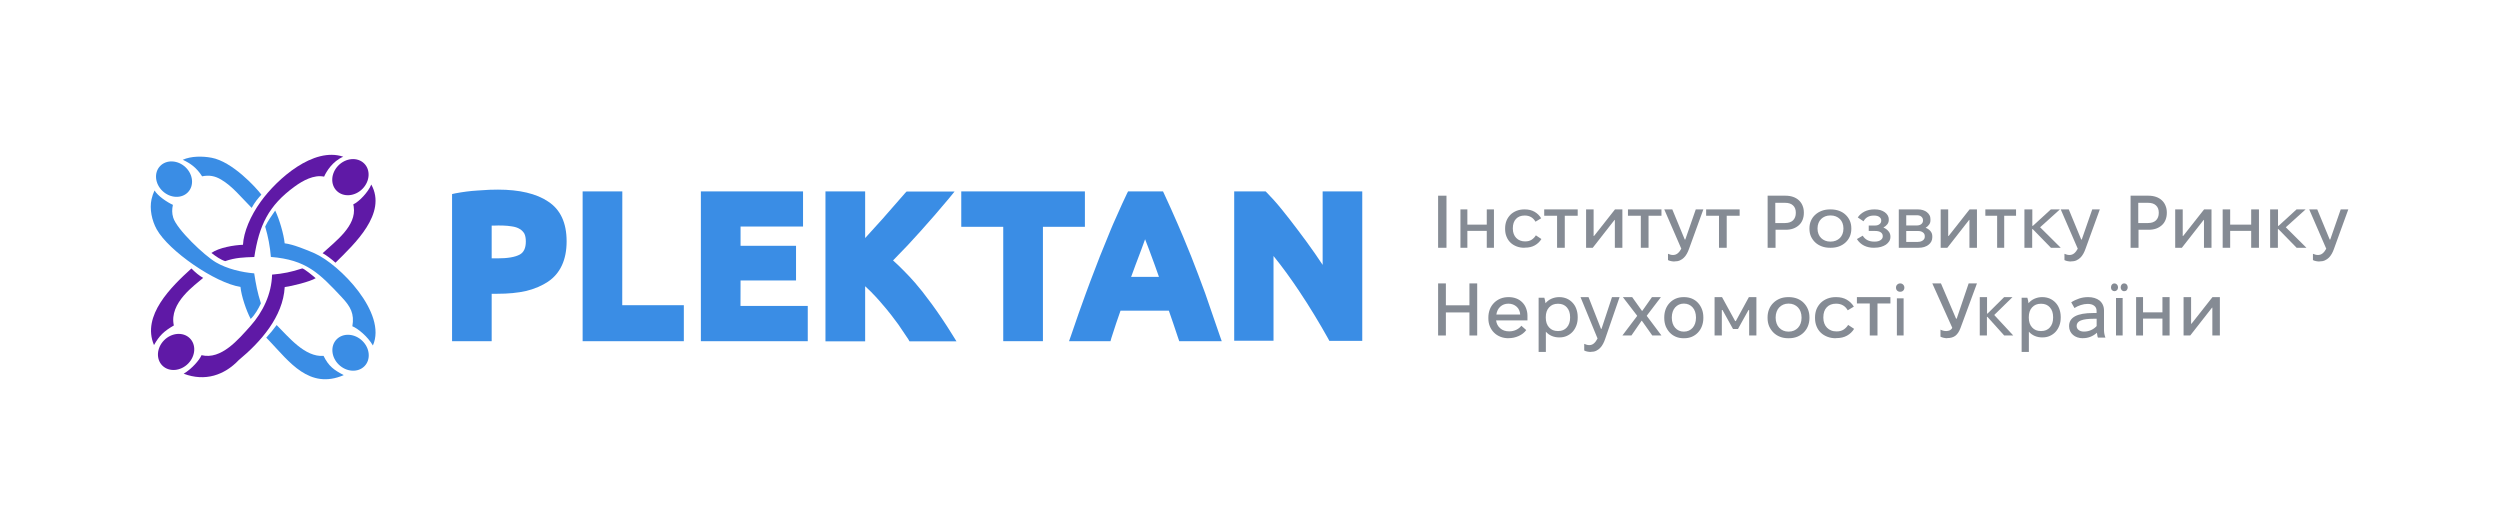 <svg width="1648" height="350" viewBox="0 0 1648 350" fill="none" xmlns="http://www.w3.org/2000/svg">
<path d="M177.775 224.921C177.018 224.142 176.278 223.363 175.521 222.584C178.006 219.864 180.198 217.252 182.375 214.272C190.294 222.187 201.022 235.54 213.278 234.593C216.705 241.499 220.147 243.897 226.6 247.274C203.862 257.083 190.51 238.26 177.775 224.921ZM120.491 105.322C125.894 102.877 133.349 102.846 139.416 103.977C153.17 106.529 168.683 123.518 172.295 128.285C171.153 129.599 169.995 130.898 168.945 132.273C167.757 133.831 166.846 135.359 165.904 137.04C158.619 129.675 153.293 122.861 145.853 118.43C141.654 115.925 137.888 115.298 133.226 116.23C129.614 110.593 125.693 107.766 120.476 105.322H120.491ZM225.457 196.106C210.33 179.972 201.917 171.279 178.562 169.369C177.976 162.295 176.787 156.199 174.811 149.369C176.324 145.993 179.303 141.883 181.402 138.797C184.027 144.159 187.098 154.427 187.639 160.4C193.01 160.966 202.426 164.801 207.412 167.001C223.929 174.334 255.326 206.48 245.802 227.748C242.375 221.743 235.753 216.427 232.265 215.067C233.731 206.878 231.076 202.111 225.457 196.121V196.106ZM103.311 151.203C100.1 145.382 98.479 137.788 99.884 131.356C100.362 129.171 100.995 127.46 101.875 125.55C104.005 129.171 110.103 133.281 113.977 135.038C113.36 137.941 113.282 140.493 114.178 143.457C116.493 151.126 134.615 168.406 142.349 172.944C149.573 177.191 159.298 179.514 167.572 180.201C168.729 187.627 169.671 192.714 171.986 199.972C170.412 203.379 168.158 207.428 165.256 210.239C162.4 204.891 159.051 195.037 158.526 189.124C141.824 186.572 111.183 165.396 103.326 151.203H103.311Z" fill="#3A8DE5"/>
<path d="M233.175 136.152C233.129 135.908 233.006 135.343 232.867 134.747C236.895 132.822 242.746 126.619 244.752 121.638C255.28 140.736 233.731 160.766 221.151 173.172C218.959 171.171 215.285 168.298 212.676 166.908C221.166 159.009 235.213 148.925 233.16 136.152H233.175ZM101.52 227.472C93.231 208.083 112.912 189.016 126.187 176.977C128.842 179.666 131.327 181.728 133.936 183.195C128.749 187.778 111.307 199.497 114.594 214.546C108.111 218.32 105.024 221.192 101.52 227.472ZM160.162 161.392C160.61 152.913 165.055 142.386 171.878 132.913C182.792 117.772 206.718 96.703 226.244 103.304C219.175 106.375 215.161 113.006 213.649 116.443C206.918 114.992 199.54 119.117 194.307 122.921C176.849 135.602 170.829 148.65 167.633 169.414C160.579 169.643 155.176 169.811 148.446 172.133C145.482 171.247 142.287 169.001 139.37 166.74C144.263 163.256 154.142 161.576 160.162 161.362V161.392ZM179.349 181.025C186.635 180.414 192.254 179.253 199.154 176.961C200.126 176.671 207.119 182.492 208.092 183.378C204.418 185.685 192.053 188.71 187.685 189.23C186.589 208.832 171.708 225.516 157.399 237.357C147.983 247.273 135.217 251.719 121.093 246.356C126.326 243.224 131.543 237.342 132.84 234.133C145.868 237.342 157.229 223.668 164.994 215.02C173.391 205.669 179.056 193.661 179.349 181.025Z" fill="#5F19A6"/>
<path d="M123.884 126.731C128.061 122.395 127.346 115.01 122.287 110.234C117.228 105.459 109.741 105.103 105.564 109.439C101.386 113.774 102.101 121.16 107.16 125.935C112.219 130.71 119.707 131.067 123.884 126.731Z" fill="#3A8DE5"/>
<path d="M240.234 241.412C244.523 237.089 243.907 229.607 238.858 224.7C233.809 219.793 226.24 219.319 221.951 223.642C217.662 227.964 218.278 235.447 223.327 240.354C228.376 245.261 235.945 245.735 240.234 241.412Z" fill="#3A8DE5"/>
<path d="M124.047 239.65C128.982 234.619 129.417 227.115 125.019 222.889C120.621 218.663 113.055 219.316 108.12 224.347C103.186 229.378 102.751 236.883 107.149 241.109C111.547 245.335 119.113 244.682 124.047 239.65Z" fill="#5F19A6"/>
<path d="M238.977 124.446C243.917 119.409 244.352 111.894 239.948 107.663C235.544 103.431 227.968 104.084 223.028 109.121C218.087 114.159 217.652 121.673 222.057 125.904C226.461 130.136 234.036 129.483 238.977 124.446Z" fill="#5F19A6"/>
<path fill-rule="evenodd" clip-rule="evenodd" d="M328.294 125C342.396 125 353.58 127.637 361.263 132.812C369.432 138.086 373.517 146.875 373.517 159.082C373.517 171.289 369.335 180.273 361.166 185.742C359.221 187.012 357.081 188.184 354.796 189.16L350.662 190.723L346.869 191.797C341.326 193.066 334.956 193.652 327.857 193.652H324.112V224.902H298V127.93L300.188 127.441C304.905 126.562 309.768 125.879 314.873 125.586L322.702 125.098L328.294 125ZM324.112 170.312H327.857C334.518 170.312 339.478 169.531 342.688 167.773C345.313 166.309 346.626 163.477 346.626 159.18C346.626 157.031 346.286 155.273 345.654 154.004C344.973 152.832 343.952 151.758 342.639 150.977C341.326 150.098 339.43 149.512 337.339 149.219C333.838 148.633 329.413 148.535 325.328 148.73H324.112V170.312Z" fill="#3A8DE5"/>
<path d="M384.069 126.172H410.23L410.181 201.172H450.784V224.902H384.069V126.172Z" fill="#3A8DE5"/>
<path d="M488.177 184.863H524.744V162.012H488.177V149.316H529.364V126.172H462.017V224.902H532.476V201.66H488.129L488.177 184.863Z" fill="#3A8DE5"/>
<path d="M588.688 171.68C591.119 173.828 593.551 176.172 595.933 178.613C598.365 181.055 600.747 183.594 603.13 186.328L607.993 192.188C612.272 197.656 616.502 203.418 620.636 209.57C623.067 213.184 625.498 216.895 627.832 220.703L630.507 225H599.532L598.754 223.633L592.238 213.965L587.472 207.617L584.166 203.516C581.2 200 578.233 196.484 575.121 193.359L574.295 192.48L570.307 188.672V225H544.146V126.172H570.307V156.934L581.637 144.434L596.76 127.148L597.635 126.27H629.242L625.498 130.859C619.323 138.281 612.953 145.605 606.534 152.734L598.316 161.719L588.688 171.68Z" fill="#3A8DE5"/>
<path d="M633.667 126.172V149.512H661.336V224.902H687.497V149.512H715.165V126.172H633.667Z" fill="#3A8DE5"/>
<path fill-rule="evenodd" clip-rule="evenodd" d="M785.284 169.141C788.25 176.66 791.314 184.766 794.426 193.262L804.054 221.191L805.367 224.902H777.358L776.677 222.949L773.371 213.086L770.502 204.785H738.652L735.783 213.086L732.573 222.949L732.038 224.902H704.71L706.023 221.191C709.427 211.035 712.734 201.758 715.846 193.262L718.812 185.254L724.988 169.141L732.184 151.465L733.789 147.656L739.721 134.375L742.833 127.734L743.611 126.172H766.66L767.39 127.734C770.405 134.18 773.371 140.82 776.337 147.656L779.887 155.957L785.284 169.141ZM757.47 164.551L754.844 157.715L752.316 164.648L748.474 174.805L746.043 181.445L745.605 182.52H763.986L761.214 174.707L757.47 164.551Z" fill="#3A8DE5"/>
<path d="M871.888 174.609V126.172H898V224.707H876.313L875.535 223.242C869.699 212.793 863.329 202.246 856.473 191.992C851.076 183.887 845.435 176.074 839.503 168.75V224.609H813.585V126.172H834.3L835.078 126.953C838.044 129.98 841.35 133.594 844.9 137.988C848.45 142.383 852.048 146.973 855.695 151.855C859.439 156.738 863.086 161.816 866.733 166.992L871.888 174.609Z" fill="#3A8DE5"/>
<path d="M948 129H953.521V163.333H948V129Z" fill="#858B94"/>
<path d="M962.724 138.035H967.291V148.078H980.077V138.035H984.81V163.333H980.077V152.189H967.291V163.333H962.724V138.035Z" fill="#858B94"/>
<path d="M1004.9 163.333C1003.03 163.333 1001.29 163.045 999.723 162.427C998.153 161.809 996.796 160.985 995.693 159.914C994.59 158.842 993.699 157.524 993.105 155.999C992.469 154.475 992.172 152.786 992.172 150.973V150.437C992.172 148.624 992.511 146.935 993.105 145.41C993.741 143.886 994.632 142.609 995.735 141.496C996.838 140.425 998.196 139.56 999.765 138.942C1001.34 138.323 1003.03 138.035 1004.86 138.035H1005.15C1007.66 138.035 1009.82 138.571 1011.64 139.642C1013.47 140.713 1014.91 142.155 1015.93 143.886L1012.2 146.152C1011.47 144.875 1010.54 143.845 1009.35 143.144C1008.17 142.444 1006.77 142.073 1005.11 142.073H1005.03C1002.61 142.073 1000.74 142.815 999.341 144.298C997.941 145.781 997.262 147.841 997.262 150.437V150.808C997.262 152.085 997.475 153.198 997.856 154.228C998.238 155.258 998.79 156.123 999.511 156.865C1000.23 157.606 1001.08 158.183 1002.06 158.554C1003.03 158.966 1004.13 159.131 1005.28 159.131H1005.45C1007.15 159.131 1008.55 158.76 1009.73 157.977C1010.88 157.194 1011.77 156.247 1012.45 155.134L1016.1 157.565C1015.04 159.295 1013.6 160.696 1011.77 161.726C1009.95 162.756 1007.83 163.251 1005.32 163.251H1004.98L1004.9 163.333Z" fill="#858B94"/>
<path d="M1026.46 142.223H1017.94V138.035H1040.02V142.223H1031.5V163.333H1026.42V142.223H1026.46Z" fill="#858B94"/>
<path d="M1045.55 138.035H1050.51V155.579H1050.77L1064.6 138.035H1069.47V163.333H1064.51V144.985H1064.29L1049.94 163.333H1045.55V138.035Z" fill="#858B94"/>
<path d="M1081.68 142.223H1073.15V138.035H1095.24V142.223H1086.72V163.333H1081.63V142.223H1081.68Z" fill="#858B94"/>
<path d="M1103.78 172.368C1103.18 172.368 1102.5 172.327 1101.7 172.161C1100.89 172.036 1100.17 171.787 1099.54 171.455V167.304C1100.17 167.553 1100.72 167.76 1101.23 167.885C1101.74 168.009 1102.29 168.092 1102.84 168.092C1104.03 168.092 1105.09 167.719 1105.98 166.971C1106.87 166.224 1107.63 165.228 1108.31 163.941L1097.08 138.035H1102.38L1110.6 157.921H1110.94L1117.85 138.035H1122.85L1113.4 164.065C1113.01 165.186 1112.55 166.224 1112 167.22C1111.45 168.217 1110.81 169.089 1110.05 169.836C1109.29 170.583 1108.4 171.206 1107.38 171.663C1106.36 172.119 1105.13 172.327 1103.78 172.327V172.368Z" fill="#858B94"/>
<path d="M1133.21 142.223H1124.69V138.035H1146.77V142.223H1138.25V163.333H1133.16V142.223H1133.21Z" fill="#858B94"/>
<path d="M1165.18 129H1176.95C1178.79 129 1180.46 129.256 1181.96 129.769C1183.45 130.281 1184.7 131.007 1185.77 131.989C1186.79 132.929 1187.65 134.082 1188.21 135.491C1188.8 136.857 1189.1 138.395 1189.1 140.06V140.359C1189.1 142.067 1188.8 143.604 1188.25 144.971C1187.69 146.337 1186.88 147.533 1185.81 148.473C1184.74 149.412 1183.5 150.181 1182.04 150.693C1180.59 151.206 1178.92 151.462 1177.08 151.462H1170.44V163.333H1165.22V129H1165.18ZM1176.73 147.021C1179 147.021 1180.72 146.423 1181.96 145.27C1183.15 144.074 1183.8 142.451 1183.8 140.402V140.146C1183.8 138.138 1183.2 136.516 1181.96 135.405C1180.76 134.252 1179 133.697 1176.78 133.697H1170.27V147.063H1176.73V147.021Z" fill="#858B94"/>
<path d="M1206.48 163.333C1204.48 163.333 1202.61 163.045 1200.97 162.428C1199.28 161.811 1197.85 160.947 1196.65 159.837C1195.45 158.726 1194.52 157.41 1193.81 155.929C1193.14 154.407 1192.79 152.762 1192.79 150.91V150.458C1192.79 148.648 1193.14 146.961 1193.81 145.439C1194.47 143.917 1195.45 142.601 1196.65 141.532C1197.85 140.421 1199.32 139.557 1200.97 138.94C1202.61 138.323 1204.48 138.035 1206.48 138.035H1206.79C1208.79 138.035 1210.66 138.364 1212.3 138.94C1213.95 139.557 1215.41 140.421 1216.57 141.532C1217.77 142.642 1218.7 143.959 1219.37 145.439C1220.04 146.92 1220.39 148.607 1220.39 150.458V150.91C1220.39 152.72 1220.04 154.407 1219.37 155.929C1218.7 157.451 1217.77 158.726 1216.57 159.837C1215.37 160.947 1213.95 161.811 1212.3 162.428C1210.61 163.045 1208.79 163.333 1206.79 163.333H1206.48ZM1206.7 159.261C1207.94 159.261 1209.1 159.055 1210.17 158.644C1211.19 158.233 1212.08 157.657 1212.84 156.916C1213.59 156.176 1214.17 155.271 1214.57 154.242C1214.97 153.214 1215.19 152.062 1215.19 150.828V150.458C1215.19 149.224 1214.97 148.113 1214.57 147.044C1214.17 145.974 1213.59 145.11 1212.84 144.37C1212.08 143.629 1211.19 143.054 1210.17 142.642C1209.15 142.231 1207.99 142.025 1206.7 142.025H1206.52C1205.28 142.025 1204.17 142.231 1203.14 142.642C1202.12 143.054 1201.23 143.629 1200.48 144.37C1199.72 145.11 1199.14 146.015 1198.74 147.044C1198.34 148.072 1198.12 149.224 1198.12 150.458V150.828C1198.12 152.062 1198.34 153.173 1198.74 154.242C1199.14 155.271 1199.72 156.176 1200.48 156.916C1201.23 157.657 1202.12 158.233 1203.14 158.644C1204.17 159.055 1205.32 159.261 1206.52 159.261H1206.7Z" fill="#858B94"/>
<path d="M1235.31 163.333C1232.92 163.333 1230.74 162.882 1228.82 161.937C1226.91 160.992 1225.29 159.555 1224.07 157.584L1227.91 155.366C1229.52 157.994 1232.05 159.268 1235.53 159.268H1235.84C1237.45 159.268 1238.71 158.939 1239.67 158.282C1240.63 157.625 1241.11 156.844 1241.11 155.859V155.612C1241.11 154.586 1240.67 153.764 1239.8 153.148C1238.93 152.532 1237.66 152.245 1235.97 152.245H1231.87V148.672H1235.92C1237.19 148.672 1238.19 148.384 1238.97 147.768C1239.76 147.152 1240.1 146.413 1240.1 145.468V145.222C1240.1 144.36 1239.67 143.62 1238.84 143.004C1238.01 142.388 1236.88 142.101 1235.44 142.101H1235.18C1233.57 142.101 1232.22 142.429 1231.09 143.087C1229.95 143.744 1229.08 144.688 1228.43 145.879L1224.64 143.333C1225.69 141.731 1227.17 140.458 1229.04 139.472C1230.91 138.528 1233.09 138.035 1235.57 138.035H1235.92C1237.19 138.035 1238.36 138.199 1239.49 138.487C1240.58 138.815 1241.54 139.267 1242.37 139.842C1243.2 140.417 1243.85 141.115 1244.33 141.896C1244.81 142.676 1245.07 143.538 1245.07 144.483V145.058C1245.07 146.043 1244.77 146.988 1244.16 147.809C1243.55 148.631 1242.67 149.37 1241.54 149.986C1242.98 150.602 1244.11 151.464 1244.94 152.491C1245.77 153.518 1246.16 154.627 1246.16 155.859V156.228C1246.16 157.255 1245.9 158.159 1245.38 159.021C1244.85 159.884 1244.11 160.623 1243.2 161.28C1242.28 161.896 1241.15 162.389 1239.89 162.758C1238.62 163.128 1237.23 163.292 1235.79 163.292H1235.36L1235.31 163.333Z" fill="#858B94"/>
<path d="M1264.29 138.035C1265.51 138.035 1266.59 138.205 1267.59 138.501C1268.59 138.84 1269.46 139.264 1270.2 139.857C1270.94 140.408 1271.51 141.086 1271.94 141.891C1272.38 142.654 1272.55 143.544 1272.55 144.476V145.239C1272.55 146.298 1272.29 147.231 1271.68 148.036C1271.11 148.883 1270.33 149.561 1269.38 150.155C1270.77 150.705 1271.85 151.468 1272.64 152.443C1273.42 153.417 1273.77 154.519 1273.77 155.748V156.468C1273.77 157.485 1273.55 158.375 1273.11 159.223C1272.68 160.07 1272.03 160.791 1271.25 161.384C1270.46 161.977 1269.51 162.486 1268.42 162.825C1267.33 163.164 1266.12 163.333 1264.81 163.333H1251.68V138.035H1264.29ZM1263.55 148.629C1264.77 148.629 1265.77 148.332 1266.51 147.739C1267.25 147.146 1267.64 146.383 1267.64 145.408V145.112C1267.64 144.18 1267.25 143.417 1266.51 142.781C1265.77 142.146 1264.77 141.891 1263.59 141.891H1256.59V148.629H1263.55ZM1264.29 159.435C1265.64 159.435 1266.72 159.096 1267.55 158.46C1268.42 157.824 1268.81 157.019 1268.81 156.087V155.621C1268.81 154.604 1268.42 153.799 1267.59 153.206C1266.77 152.57 1265.68 152.273 1264.33 152.273H1256.59V159.477H1264.29V159.435Z" fill="#858B94"/>
<path d="M1279.29 138.035H1284.25V155.579H1284.51L1298.34 138.035H1303.21V163.333H1298.25V144.985H1298.03L1283.68 163.333H1279.29V138.035Z" fill="#858B94"/>
<path d="M1316.55 142.223H1308.74V138.035H1328.98V142.223H1321.17V163.333H1316.51V142.223H1316.55Z" fill="#858B94"/>
<path d="M1339.71 138.035V148.883H1340.07L1351.92 138.035H1357.89L1344.83 149.816L1358.43 163.333H1351.97L1339.98 151.044H1339.62V163.333H1334.5V138.035H1339.71Z" fill="#858B94"/>
<path d="M1365.13 172.368C1364.53 172.368 1363.85 172.327 1363.05 172.161C1362.24 172.036 1361.52 171.787 1360.89 171.455V167.304C1361.52 167.553 1362.07 167.76 1362.58 167.885C1363.09 168.009 1363.64 168.092 1364.19 168.092C1365.38 168.092 1366.44 167.719 1367.33 166.971C1368.22 166.224 1368.98 165.228 1369.66 163.941L1358.43 138.035H1363.73L1371.95 157.921H1372.29L1379.2 138.035H1384.2L1374.75 164.065C1374.36 165.186 1373.9 166.224 1373.35 167.22C1372.8 168.217 1372.16 169.089 1371.4 169.836C1370.63 170.583 1369.74 171.206 1368.73 171.663C1367.71 172.119 1366.48 172.327 1365.13 172.327V172.368Z" fill="#858B94"/>
<path d="M1404.44 129H1416.21C1418.05 129 1419.72 129.256 1421.22 129.769C1422.72 130.281 1423.96 131.007 1425.03 131.989C1426.06 132.929 1426.91 134.082 1427.47 135.491C1428.07 136.857 1428.37 138.395 1428.37 140.06V140.359C1428.37 142.067 1428.07 143.604 1427.51 144.971C1426.96 146.337 1426.14 147.533 1425.07 148.473C1424 149.412 1422.76 150.181 1421.31 150.693C1419.85 151.206 1418.18 151.462 1416.34 151.462H1409.71V163.333H1404.48V129H1404.44ZM1416 147.021C1418.27 147.021 1419.98 146.423 1421.22 145.27C1422.42 144.074 1423.06 142.451 1423.06 140.402V140.146C1423.06 138.138 1422.46 136.516 1421.22 135.405C1420.02 134.252 1418.27 133.697 1416.04 133.697H1409.54V147.063H1416V147.021Z" fill="#858B94"/>
<path d="M1433.89 138.035H1438.85V155.579H1439.11L1452.94 138.035H1457.82V163.333H1452.86V144.985H1452.64L1438.28 163.333H1433.89V138.035Z" fill="#858B94"/>
<path d="M1465.18 138.035H1470.13V148.078H1483.98V138.035H1489.1V163.333H1483.98V152.189H1470.13V163.333H1465.18V138.035Z" fill="#858B94"/>
<path d="M1501.67 138.035V148.883H1502.03L1513.88 138.035H1519.85L1506.79 149.816L1520.39 163.333H1513.93L1501.94 151.044H1501.58V163.333H1496.47V138.035H1501.67Z" fill="#858B94"/>
<path d="M1528.93 172.368C1528.34 172.368 1527.66 172.327 1526.85 172.161C1526.05 172.036 1525.33 171.787 1524.69 171.455V167.304C1525.33 167.553 1525.88 167.76 1526.39 167.885C1526.89 168.009 1527.45 168.092 1528 168.092C1529.18 168.092 1530.24 167.719 1531.13 166.971C1532.02 166.224 1532.79 165.228 1533.46 163.941L1522.23 138.035H1527.53L1535.75 157.921H1536.09L1543 138.035H1548L1538.55 164.065C1538.17 165.186 1537.7 166.224 1537.15 167.22C1536.6 168.217 1535.96 169.089 1535.2 169.836C1534.44 170.583 1533.55 171.206 1532.53 171.663C1531.51 172.119 1530.29 172.327 1528.93 172.327V172.368Z" fill="#858B94"/>
<path d="M948 186.825H953.12V201.258H968.647V186.825H973.767V221.158H968.647V205.956H953.12V221.158H948V186.825Z" fill="#858B94"/>
<path d="M994.478 222.965C992.527 222.965 990.708 222.656 989.067 221.995C987.426 221.334 986.052 220.453 984.854 219.263C983.657 218.073 982.77 216.706 982.105 215.12C981.439 213.533 981.129 211.814 981.129 209.919V209.258C981.129 207.319 981.484 205.512 982.105 203.881C982.725 202.25 983.701 200.84 984.899 199.606C986.096 198.416 987.515 197.49 989.112 196.829C990.753 196.168 992.527 195.86 994.389 195.86H994.522C996.341 195.86 998.026 196.168 999.534 196.741C1001.04 197.314 1002.33 198.151 1003.44 199.253C1004.55 200.355 1005.39 201.633 1005.96 203.132C1006.54 204.63 1006.9 206.261 1006.9 208.068V211.197H986.229C986.495 213.313 987.382 215.076 988.934 216.398C990.442 217.764 992.438 218.425 994.788 218.425H994.877C996.607 218.425 998.159 218.073 999.578 217.368C1001 216.662 1002.11 215.781 1002.86 214.723L1006.1 217.588C1004.86 219.263 1003.17 220.585 1001.09 221.51C999.002 222.436 996.828 222.921 994.567 222.921H994.345L994.478 222.965ZM1002.11 207.319C1002.06 206.261 1001.8 205.291 1001.4 204.41C1001 203.528 1000.47 202.779 999.755 202.162C999.046 201.545 998.292 201.06 997.361 200.708C996.429 200.355 995.454 200.179 994.345 200.179H994.301C992.216 200.179 990.442 200.84 989.023 202.118C987.604 203.396 986.717 205.159 986.406 207.319H1002.11Z" fill="#858B94"/>
<path d="M1014.26 196.25H1018.02C1018.19 196.726 1018.32 197.29 1018.48 197.983C1018.61 198.676 1018.73 199.326 1018.78 199.89C1019.82 198.633 1021.12 197.636 1022.67 196.943C1024.21 196.25 1025.89 195.86 1027.77 195.86H1027.98C1029.69 195.86 1031.32 196.206 1032.79 196.813C1034.25 197.463 1035.55 198.373 1036.59 199.5C1037.68 200.626 1038.52 202.013 1039.1 203.616C1039.69 205.22 1040.02 206.996 1040.02 208.903V209.38C1040.02 211.286 1039.73 213.063 1039.1 214.666C1038.48 216.27 1037.64 217.657 1036.59 218.783C1035.55 219.91 1034.25 220.82 1032.79 221.47C1031.32 222.12 1029.73 222.423 1027.98 222.423H1027.77C1025.97 222.423 1024.34 222.077 1022.83 221.427C1021.33 220.777 1020.07 219.823 1019.03 218.653V232H1014.26V196.163V196.25ZM1027.18 218.22C1029.57 218.22 1031.45 217.44 1032.87 215.836C1034.29 214.233 1035.01 212.11 1035.01 209.423V209.033C1035.01 206.346 1034.29 204.223 1032.87 202.62C1031.45 201.016 1029.57 200.236 1027.18 200.236H1026.89C1024.51 200.236 1022.62 201.016 1021.16 202.62C1019.7 204.223 1018.98 206.346 1018.98 209.033V209.423C1018.98 212.11 1019.7 214.233 1021.16 215.836C1022.58 217.44 1024.51 218.22 1026.89 218.22H1027.18Z" fill="#858B94"/>
<path d="M1048.56 232C1047.97 232 1047.29 231.956 1046.48 231.782C1045.68 231.65 1044.96 231.388 1044.32 231.039V226.669C1044.96 226.931 1045.51 227.149 1046.02 227.28C1046.53 227.411 1047.08 227.499 1047.63 227.499C1048.82 227.499 1049.87 227.106 1050.76 226.319C1051.65 225.532 1052.42 224.484 1053.1 223.129L1041.87 195.86H1047.16L1055.38 216.792H1055.72L1062.63 195.86H1067.63L1058.18 223.26C1057.8 224.44 1057.33 225.532 1056.78 226.581C1056.23 227.63 1055.6 228.548 1054.83 229.334C1054.07 230.121 1053.18 230.776 1052.16 231.257C1051.15 231.738 1049.92 231.956 1048.56 231.956V232Z" fill="#858B94"/>
<path d="M1079.17 208.276V208.064L1069.79 195.86H1075.93L1082.38 204.928H1082.6L1088.97 195.86H1094.88L1085.58 208.064V208.276L1095.24 221.158H1089.19L1082.33 211.454H1082.11L1075.43 221.158H1069.47L1079.22 208.276H1079.17Z" fill="#858B94"/>
<path d="M1109.86 222.965C1107.99 222.965 1106.25 222.656 1104.71 221.995C1103.14 221.334 1101.81 220.409 1100.69 219.219C1099.57 218.029 1098.7 216.618 1098.03 215.032C1097.41 213.401 1097.08 211.638 1097.08 209.655V209.17C1097.08 207.231 1097.41 205.424 1098.03 203.793C1098.66 202.162 1099.57 200.752 1100.69 199.606C1101.81 198.416 1103.18 197.49 1104.71 196.829C1106.25 196.168 1107.99 195.86 1109.86 195.86H1110.15C1112.02 195.86 1113.76 196.212 1115.29 196.829C1116.83 197.49 1118.2 198.416 1119.28 199.606C1120.4 200.796 1121.27 202.206 1121.89 203.793C1122.51 205.38 1122.85 207.187 1122.85 209.17V209.655C1122.85 211.594 1122.51 213.401 1121.89 215.032C1121.27 216.662 1120.4 218.029 1119.28 219.219C1118.16 220.409 1116.83 221.334 1115.29 221.995C1113.72 222.656 1112.02 222.965 1110.15 222.965H1109.86ZM1110.07 218.602C1111.23 218.602 1112.31 218.381 1113.3 217.941C1114.26 217.5 1115.09 216.883 1115.79 216.089C1116.5 215.296 1117.04 214.326 1117.41 213.225C1117.78 212.123 1117.99 210.889 1117.99 209.567V209.17C1117.99 207.848 1117.78 206.658 1117.41 205.512C1117.04 204.366 1116.5 203.44 1115.79 202.647C1115.09 201.854 1114.26 201.237 1113.3 200.796C1112.35 200.355 1111.27 200.135 1110.07 200.135H1109.9C1108.74 200.135 1107.7 200.355 1106.75 200.796C1105.79 201.237 1104.96 201.854 1104.26 202.647C1103.55 203.44 1103.01 204.41 1102.64 205.512C1102.27 206.614 1102.06 207.848 1102.06 209.17V209.567C1102.06 210.889 1102.27 212.079 1102.64 213.225C1103.01 214.326 1103.55 215.296 1104.26 216.089C1104.96 216.883 1105.79 217.5 1106.75 217.941C1107.7 218.381 1108.78 218.602 1109.9 218.602H1110.07Z" fill="#858B94"/>
<path d="M1130.21 195.86H1135.16L1143.82 211.666H1144.25L1152.86 195.86H1157.82V221.158H1153.04V204.377H1152.6L1145.67 216.878H1142.4L1135.46 204.335H1135.03V221.158H1130.25V195.86H1130.21Z" fill="#858B94"/>
<path d="M1178.87 222.965C1176.87 222.965 1175 222.656 1173.36 221.995C1171.67 221.334 1170.25 220.409 1169.05 219.219C1167.85 218.029 1166.91 216.618 1166.2 215.032C1165.53 213.401 1165.18 211.638 1165.18 209.655V209.17C1165.18 207.231 1165.53 205.424 1166.2 203.793C1166.87 202.162 1167.85 200.752 1169.05 199.606C1170.25 198.416 1171.71 197.49 1173.36 196.829C1175 196.168 1176.87 195.86 1178.87 195.86H1179.18C1181.18 195.86 1183.05 196.212 1184.69 196.829C1186.34 197.49 1187.81 198.416 1188.96 199.606C1190.16 200.796 1191.1 202.206 1191.76 203.793C1192.43 205.38 1192.79 207.187 1192.79 209.17V209.655C1192.79 211.594 1192.43 213.401 1191.76 215.032C1191.1 216.662 1190.16 218.029 1188.96 219.219C1187.76 220.409 1186.34 221.334 1184.69 221.995C1183 222.656 1181.18 222.965 1179.18 222.965H1178.87ZM1179.09 218.602C1180.34 218.602 1181.49 218.381 1182.56 217.941C1183.58 217.5 1184.47 216.883 1185.23 216.089C1185.98 215.296 1186.56 214.326 1186.96 213.225C1187.36 212.123 1187.58 210.889 1187.58 209.567V209.17C1187.58 207.848 1187.36 206.658 1186.96 205.512C1186.56 204.366 1185.98 203.44 1185.23 202.647C1184.47 201.854 1183.58 201.237 1182.56 200.796C1181.54 200.355 1180.38 200.135 1179.09 200.135H1178.91C1177.67 200.135 1176.56 200.355 1175.54 200.796C1174.51 201.237 1173.62 201.854 1172.87 202.647C1172.11 203.44 1171.54 204.41 1171.14 205.512C1170.73 206.614 1170.51 207.848 1170.51 209.17V209.567C1170.51 210.889 1170.73 212.079 1171.14 213.225C1171.54 214.326 1172.11 215.296 1172.87 216.089C1173.62 216.883 1174.51 217.5 1175.54 217.941C1176.56 218.381 1177.71 218.602 1178.91 218.602H1179.09Z" fill="#858B94"/>
<path d="M1210.17 222.965C1208.16 222.965 1206.29 222.656 1204.6 221.994C1202.91 221.332 1201.45 220.449 1200.26 219.301C1199.07 218.153 1198.11 216.74 1197.47 215.107C1196.79 213.474 1196.47 211.664 1196.47 209.721V209.147C1196.47 207.205 1196.83 205.395 1197.47 203.762C1198.16 202.128 1199.12 200.76 1200.3 199.568C1201.49 198.42 1202.95 197.493 1204.64 196.831C1206.33 196.169 1208.16 195.86 1210.13 195.86H1210.45C1213.14 195.86 1215.47 196.434 1217.44 197.581C1219.4 198.729 1220.95 200.274 1222.05 202.128L1218.03 204.556C1217.25 203.188 1216.25 202.084 1214.97 201.334C1213.69 200.583 1212.18 200.186 1210.4 200.186H1210.31C1207.7 200.186 1205.69 200.981 1204.19 202.57C1202.68 204.159 1201.95 206.366 1201.95 209.147V209.545C1201.95 210.913 1202.18 212.105 1202.59 213.209C1203 214.312 1203.59 215.239 1204.37 216.034C1205.15 216.829 1206.06 217.447 1207.11 217.844C1208.16 218.286 1209.35 218.462 1210.58 218.462H1210.77C1212.59 218.462 1214.1 218.065 1215.38 217.226C1216.61 216.387 1217.57 215.372 1218.3 214.18L1222.23 216.785C1221.09 218.639 1219.54 220.14 1217.57 221.243C1215.61 222.347 1213.32 222.877 1210.63 222.877H1210.26L1210.17 222.965Z" fill="#858B94"/>
<path d="M1232.6 200.048H1224.07V195.86H1246.16V200.048H1237.64V221.158H1232.55V200.048H1232.6Z" fill="#858B94"/>
<path d="M1252.6 192.328C1251.78 192.328 1251.12 192.081 1250.62 191.589C1250.11 191.096 1249.84 190.439 1249.84 189.617C1249.84 188.796 1250.07 188.18 1250.62 187.646C1251.12 187.112 1251.78 186.825 1252.6 186.825C1253.42 186.825 1254.08 187.112 1254.58 187.646C1255.09 188.18 1255.36 188.837 1255.36 189.617C1255.36 190.398 1255.09 191.096 1254.58 191.589C1254.08 192.081 1253.42 192.328 1252.6 192.328ZM1250.42 196.64H1254.86V221.158H1250.42V196.64Z" fill="#858B94"/>
<path d="M1283.6 222.965C1282.94 222.965 1282.24 222.876 1281.36 222.7C1280.53 222.523 1279.78 222.257 1279.16 221.947V217.303C1279.65 217.568 1280.26 217.789 1280.92 217.966C1281.58 218.143 1282.24 218.232 1282.9 218.232C1283.77 218.232 1284.56 218.055 1285.31 217.745C1286.01 217.391 1286.58 216.86 1286.93 216.064L1273.77 186.825H1279.47L1289.43 210.048H1289.87L1297.73 186.825H1303.21L1292.37 216.197C1291.5 218.541 1290.4 220.222 1289.04 221.284C1287.68 222.346 1285.84 222.876 1283.55 222.876L1283.6 222.965Z" fill="#858B94"/>
<path d="M1309.86 195.86V206.708H1310.19L1321.13 195.86H1326.64L1314.59 207.64L1327.14 221.158H1321.17L1310.11 208.869H1309.78V221.158H1305.06V195.86H1309.86Z" fill="#858B94"/>
<path d="M1332.66 196.25H1336.43C1336.59 196.726 1336.72 197.29 1336.89 197.983C1337.01 198.676 1337.14 199.326 1337.18 199.89C1338.23 198.633 1339.52 197.636 1341.07 196.943C1342.62 196.25 1344.29 195.86 1346.17 195.86H1346.38C1348.1 195.86 1349.73 196.206 1351.19 196.813C1352.66 197.463 1353.95 198.373 1355 199.5C1356.09 200.626 1356.92 202.013 1357.51 203.616C1358.09 205.22 1358.43 206.996 1358.43 208.903V209.38C1358.43 211.286 1358.14 213.063 1357.51 214.666C1356.88 216.27 1356.05 217.657 1355 218.783C1353.95 219.91 1352.66 220.82 1351.19 221.47C1349.73 222.12 1348.14 222.423 1346.38 222.423H1346.17C1344.37 222.423 1342.74 222.077 1341.24 221.427C1339.73 220.777 1338.48 219.823 1337.43 218.653V232H1332.66V196.163V196.25ZM1345.59 218.22C1347.97 218.22 1349.85 217.44 1351.28 215.836C1352.7 214.233 1353.41 212.11 1353.41 209.423V209.033C1353.41 206.346 1352.7 204.223 1351.28 202.62C1349.85 201.016 1347.97 200.236 1345.59 200.236H1345.3C1342.91 200.236 1341.03 201.016 1339.56 202.62C1338.1 204.223 1337.39 206.346 1337.39 209.033V209.423C1337.39 212.11 1338.1 214.233 1339.56 215.836C1340.99 217.44 1342.91 218.22 1345.3 218.22H1345.59Z" fill="#858B94"/>
<path d="M1373.12 222.965C1371.77 222.965 1370.54 222.789 1369.41 222.395C1368.27 222 1367.31 221.474 1366.53 220.772C1365.74 220.07 1365.09 219.281 1364.65 218.316C1364.21 217.351 1363.95 216.298 1363.95 215.114V214.851C1363.95 209.193 1369.23 206.342 1379.8 206.342H1382.07V204.895C1382.07 203.491 1381.55 202.351 1380.5 201.561C1379.45 200.728 1378.01 200.333 1376.18 200.333H1376.09C1374.69 200.333 1373.21 200.596 1371.68 201.079C1370.15 201.561 1368.75 202.219 1367.49 203.053L1365.35 199.281C1366.96 198.228 1368.75 197.395 1370.59 196.781C1372.46 196.167 1374.39 195.86 1376.39 195.86H1376.61C1378.05 195.86 1379.41 196.035 1380.67 196.43C1381.94 196.825 1383.03 197.351 1383.99 198.096C1384.91 198.842 1385.65 199.807 1386.17 200.904C1386.7 202.044 1386.96 203.316 1386.96 204.807V217.702C1386.96 218.491 1387.05 219.325 1387.22 220.202C1387.4 221.079 1387.62 221.825 1387.88 222.526H1382.94C1382.77 222.175 1382.64 221.693 1382.55 221.079C1382.46 220.509 1382.38 219.895 1382.29 219.325C1381.02 220.509 1379.58 221.386 1378.05 222C1376.48 222.614 1374.87 222.921 1373.16 222.921L1373.12 222.965ZM1373.77 218.579C1375.48 218.579 1377.05 218.228 1378.49 217.57C1379.93 216.912 1381.11 216.035 1382.11 214.939V210.114H1380.45C1376.44 210.114 1373.51 210.509 1371.68 211.254C1369.85 212 1368.93 213.184 1368.93 214.763V214.895C1368.93 215.947 1369.36 216.868 1370.24 217.526C1371.11 218.228 1372.29 218.579 1373.77 218.579Z" fill="#858B94"/>
<path d="M1393.87 191.954C1393.21 191.954 1392.67 191.706 1392.21 191.251C1391.75 190.796 1391.56 190.175 1391.56 189.389C1391.56 188.603 1391.79 188.066 1392.21 187.569C1392.64 187.073 1393.21 186.825 1393.87 186.825C1394.52 186.825 1395.06 187.073 1395.52 187.569C1395.98 188.066 1396.21 188.686 1396.21 189.389C1396.21 190.092 1395.98 190.754 1395.52 191.251C1395.06 191.706 1394.52 191.954 1393.87 191.954ZM1394.87 196.463H1399.25V221.158H1394.87V196.463ZM1400.25 191.954C1399.56 191.954 1399.02 191.706 1398.6 191.251C1398.18 190.796 1397.95 190.175 1397.95 189.389C1397.95 188.603 1398.18 188.066 1398.6 187.569C1399.02 187.073 1399.56 186.825 1400.25 186.825C1400.95 186.825 1401.49 187.073 1401.95 187.569C1402.37 188.066 1402.6 188.686 1402.6 189.389C1402.6 190.092 1402.37 190.754 1401.95 191.251C1401.52 191.747 1400.95 191.954 1400.25 191.954Z" fill="#858B94"/>
<path d="M1408.12 195.86H1412.69V205.903H1425.48V195.86H1430.21V221.158H1425.48V210.013H1412.69V221.158H1408.12V195.86Z" fill="#858B94"/>
<path d="M1439.41 195.86H1444.37V213.403H1444.64L1458.46 195.86H1463.34V221.158H1458.38V202.809H1458.16L1443.8 221.158H1439.41V195.86Z" fill="#858B94"/>
</svg>
